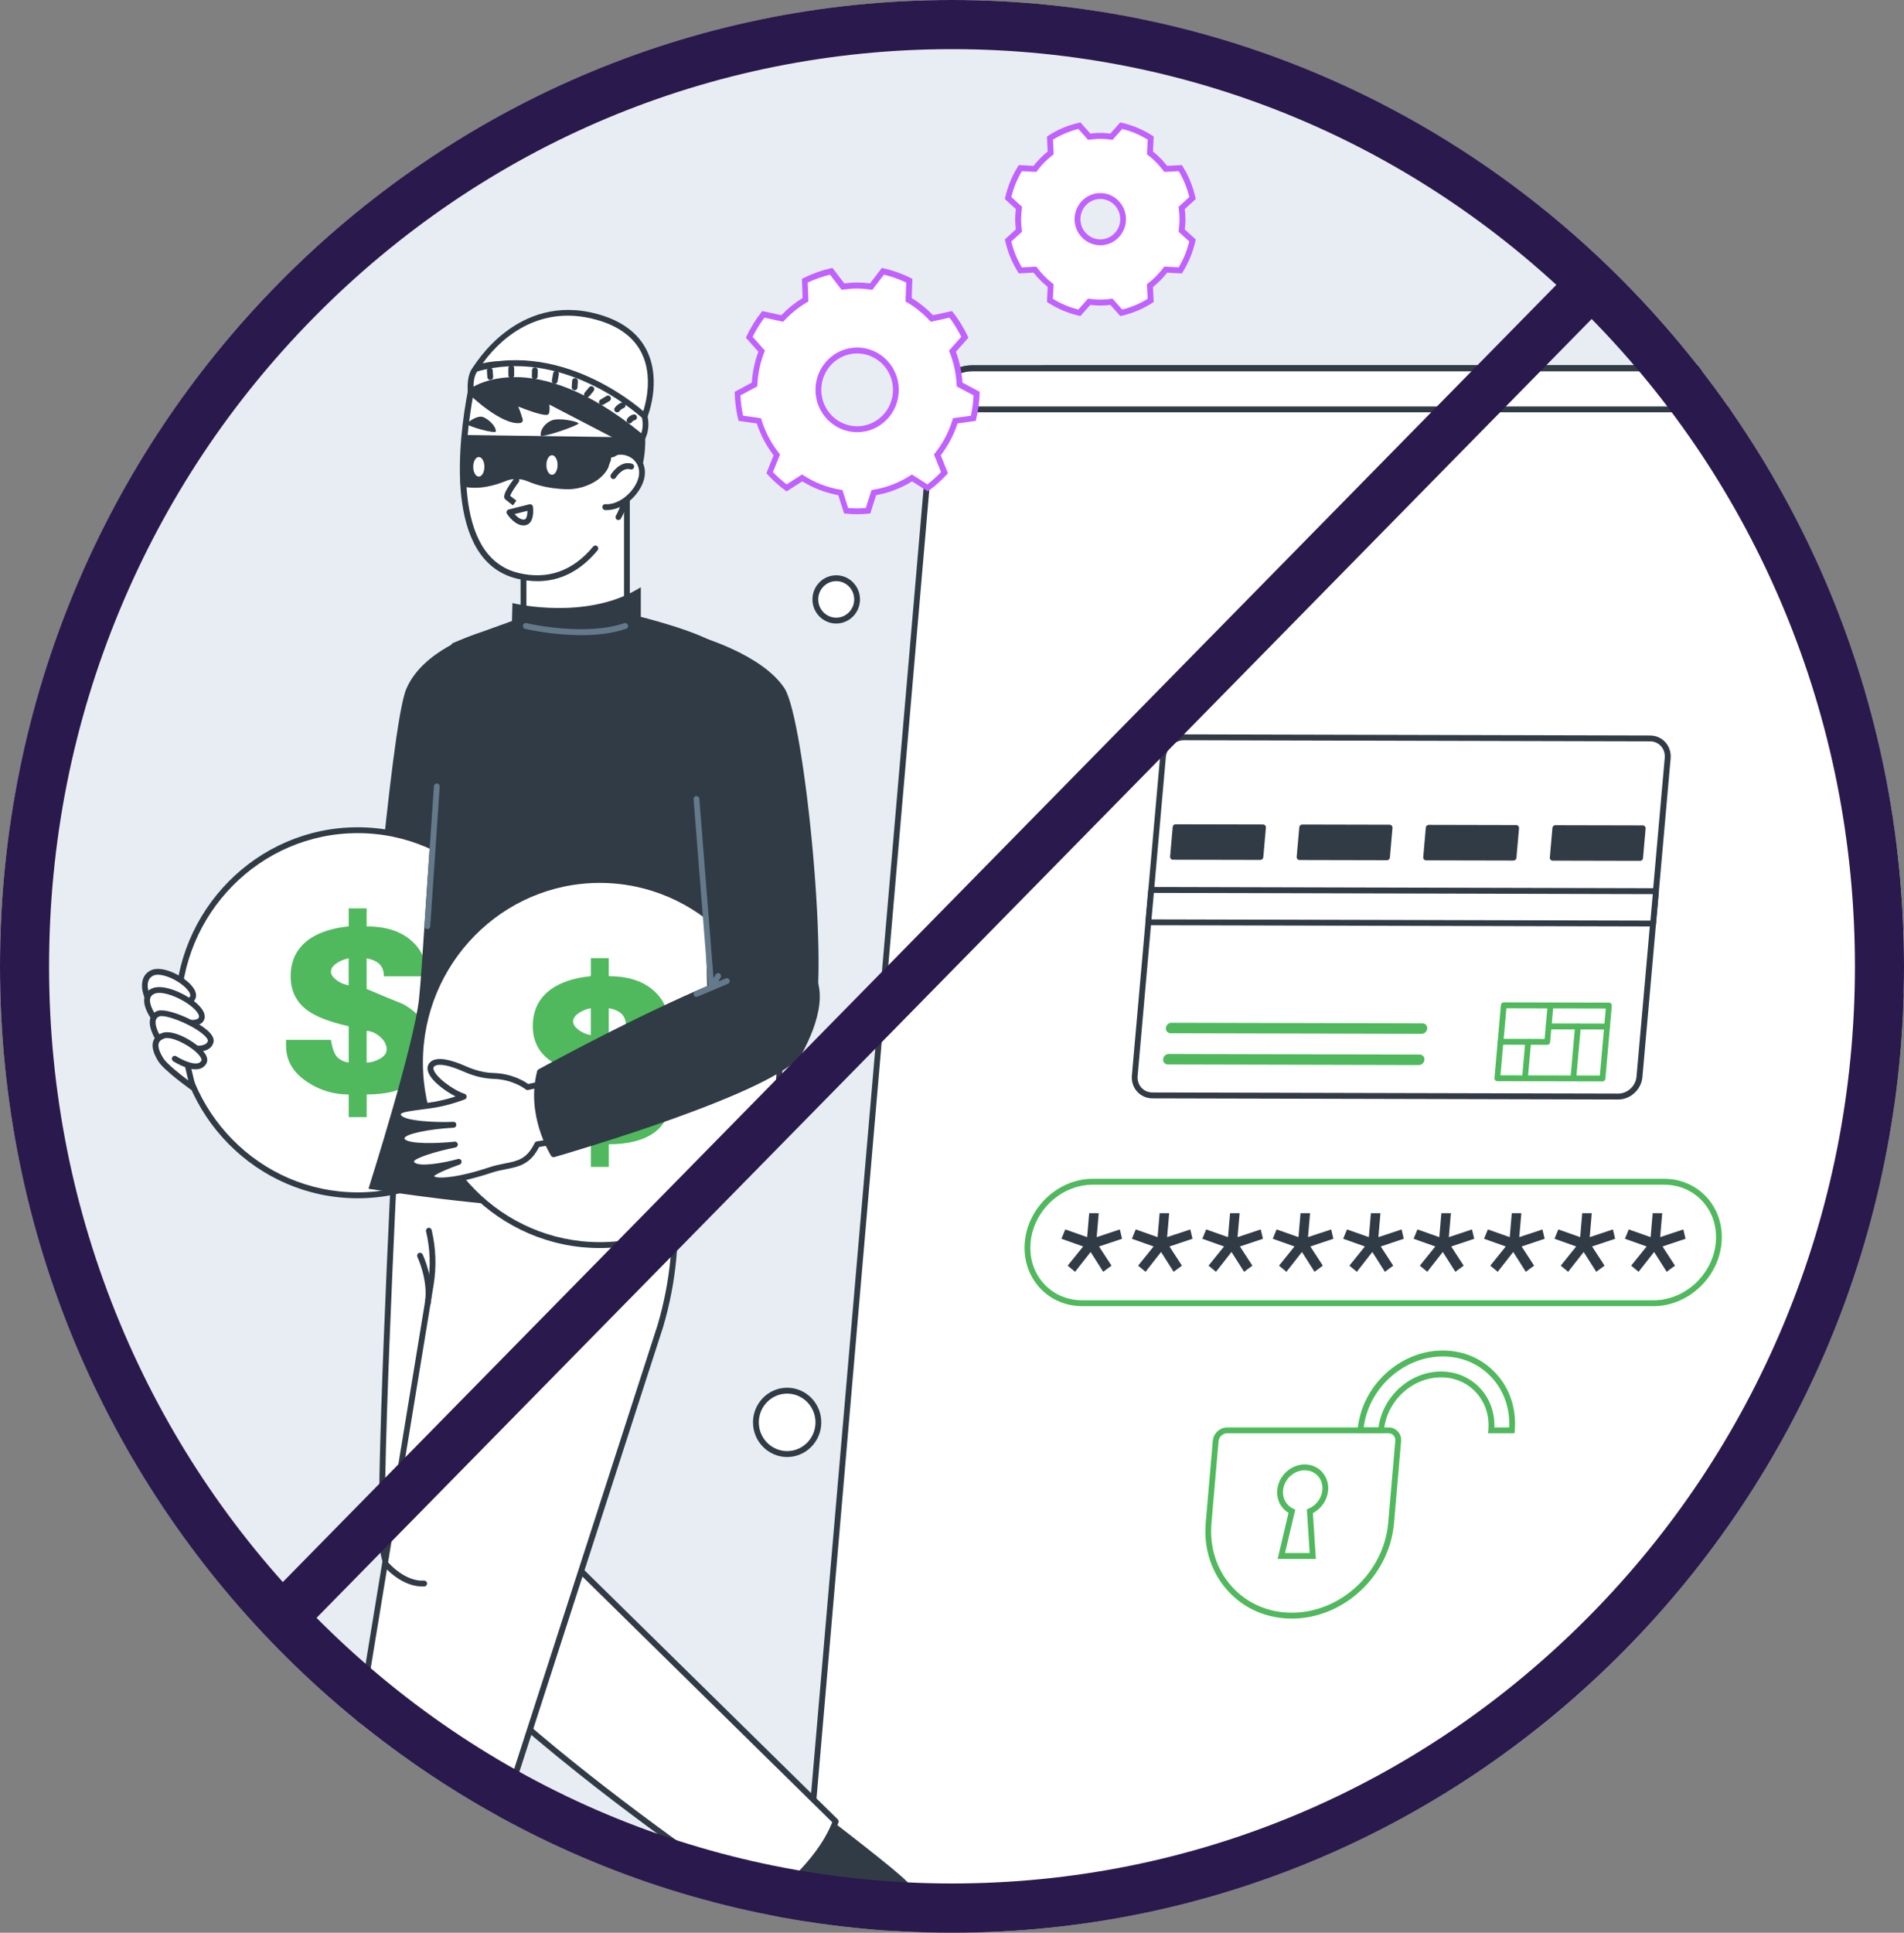 <svg xmlns="http://www.w3.org/2000/svg" xmlns:xlink="http://www.w3.org/1999/xlink" id="Layer_2" viewBox="0 0 387.6 393.28"><rect x="0" y="0" width="387.6" height="393.28" fill="#808080" stroke="none"/><defs><style> .cls-1, .cls-2 { fill: #fff; } .cls-3 { fill: none; } .cls-4 { fill: #50b95d; } .cls-5 { clip-path: url(#clippath-1); } .cls-6 { fill: #c161ff; } .cls-7 { fill: #e7edf3; } .cls-8 { fill: #303b46; } .cls-2 { stroke: #2a194c; stroke-miterlimit: 10; stroke-width: 10px; } .cls-9 { fill: #2a194c; } .cls-10 { fill: #647a8b; } .cls-11 { clip-path: url(#clippath); } </style><clipPath id="clippath"><ellipse class="cls-7" cx="193.8" cy="196.64" rx="193.8" ry="196.64"></ellipse></clipPath><clipPath id="clippath-1"><path class="cls-3" d="M96.83,75.05s-9.78,37.71,8.57,42.12c17.25,4.14,22.38-17.24,22.38-17.24l-1.51-22.17s-16.25-15.13-29.44-2.71Z"></path></clipPath></defs><g id="Type"><g><g><ellipse class="cls-7" cx="193.8" cy="196.64" rx="193.8" ry="196.64"></ellipse><g class="cls-11"><g><g><path class="cls-1" d="M439.08,282.56l-3.86-2.07c-.22-2.5-.76-4.89-1.58-7.16l2.82-3.16c-1.29-3.01-3.04-5.76-5.13-8.2l-4.27.93c-1.45-1.45-3.06-2.72-4.8-3.82l.16-4.34c-2.9-1.58-6.07-2.68-9.42-3.28l-2.64,3.45c-.93-.1-1.88-.15-2.84-.15s-1.91.05-2.84.15l-2.64-3.45c-3.35.6-6.52,1.7-9.42,3.28l.16,4.34c-1.73,1.1-3.35,2.37-4.8,3.82l-4.27-.93c-2.09,2.44-3.84,5.19-5.13,8.2l2.82,3.16c-.81,2.27-1.36,4.66-1.58,7.16l-3.86,2.07c0,.14-.02.28-.02.42,0,2.98.43,5.86,1.18,8.59l4.11.58c.94,2.77,2.29,5.34,3.98,7.64l-1.62,4.06c1.83,2.16,3.92,4.08,6.24,5.68l3.55-2.26c2.67,1.6,5.61,2.78,8.76,3.41l1.29,4.06c1.34.18,2.7.3,4.08.3s2.74-.12,4.08-.3l1.29-4.06c3.15-.63,6.09-1.8,8.76-3.41l3.55,2.26c2.33-1.6,4.42-3.52,6.24-5.68l-1.62-4.06c1.69-2.3,3.04-4.87,3.98-7.64l4.11-.58c.75-2.74,1.18-5.61,1.18-8.59,0-.14-.02-.28-.02-.42ZM407.52,290.58c-4.14,0-7.49-3.4-7.49-7.6s3.35-7.6,7.49-7.6,7.49,3.4,7.49,7.6-3.35,7.6-7.49,7.6Z"></path><path class="cls-6" d="M407.52,315.62c-1.26,0-2.58-.1-4.16-.3l-.37-.05-1.3-4.08c-2.89-.61-5.68-1.7-8.29-3.22l-3.58,2.28-.32-.22c-2.32-1.59-4.46-3.54-6.36-5.78l-.23-.28,1.64-4.08c-1.59-2.21-2.84-4.63-3.75-7.18l-4.14-.58-.1-.38c-.8-2.92-1.21-5.86-1.21-8.76,0-.09,0-.18.01-.26l.02-.51,3.89-2.09c.22-2.23.71-4.47,1.46-6.64l-2.84-3.19.15-.35c1.3-3.01,3.06-5.82,5.23-8.35l.23-.27,4.3.94c1.3-1.27,2.77-2.45,4.38-3.49l-.16-4.37.32-.18c2.96-1.61,6.19-2.73,9.59-3.34l.35-.06,2.66,3.47c1.7-.15,3.45-.15,5.15,0l2.66-3.47.35.06c3.41.61,6.64,1.73,9.59,3.34l.32.18-.16,4.37c1.6,1.05,3.08,2.22,4.38,3.49l4.3-.94.23.27c2.17,2.53,3.93,5.34,5.23,8.35l.15.35-2.84,3.19c.75,2.18,1.24,4.41,1.46,6.64l3.89,2.09v.52c.02.08.02.17.02.26,0,2.9-.4,5.84-1.2,8.76l-.1.38-4.14.58c-.9,2.56-2.16,4.97-3.75,7.18l1.64,4.08-.23.28c-1.9,2.24-4.04,4.19-6.36,5.78l-.32.22-3.58-2.28c-2.62,1.53-5.4,2.61-8.29,3.22l-1.3,4.08-.37.05c-1.58.21-2.9.3-4.16.3ZM403.88,314.18c2.73.34,4.55.34,7.28,0l1.28-4.03.34-.07c2.99-.6,5.88-1.72,8.57-3.34l.31-.19,3.53,2.25c2.02-1.43,3.89-3.13,5.58-5.08l-1.61-4.03.2-.27c1.68-2.29,2.99-4.8,3.89-7.48l.12-.35,4.08-.57c.7-2.69,1.06-5.39,1.06-8.06v-.05s-3.85-2.07-3.85-2.07l-.03-.32c-.2-2.36-.72-4.71-1.54-7l-.12-.34,2.8-3.14c-1.19-2.66-2.75-5.16-4.66-7.43l-4.24.92-.23-.23c-1.37-1.38-2.95-2.64-4.69-3.74l-.29-.18.16-4.31c-2.66-1.4-5.54-2.4-8.57-2.98l-2.62,3.42-.32-.03c-1.84-.19-3.73-.19-5.56,0l-.32.03-2.62-3.42c-3.03.58-5.91,1.58-8.57,2.98l.16,4.31-.29.18c-1.74,1.11-3.32,2.37-4.69,3.74l-.23.23-4.24-.92c-1.9,2.27-3.47,4.76-4.66,7.43l2.8,3.14-.12.34c-.82,2.29-1.34,4.65-1.55,7l-.03.32-3.85,2.11c0,2.66.36,5.37,1.06,8.06l4.08.57.12.35c.91,2.67,2.22,5.19,3.9,7.48l.2.27-1.61,4.03c1.69,1.95,3.56,3.65,5.58,5.08l3.53-2.25.31.19c2.7,1.62,5.58,2.74,8.57,3.34l.34.07,1.28,4.03ZM407.52,291.18c-4.45,0-8.08-3.68-8.08-8.2s3.62-8.2,8.08-8.2,8.08,3.68,8.08,8.2-3.62,8.2-8.08,8.2ZM407.52,275.98c-3.8,0-6.9,3.14-6.9,7s3.1,7,6.9,7,6.9-3.14,6.9-7-3.1-7-6.9-7Z"></path></g><g><path class="cls-1" d="M441.63,197.75c0-1.56-.14-3.09-.34-4.6l4.55-4.17c-.98-4.34-2.67-8.39-4.93-12.05l-6.12.32c-1.84-2.45-3.99-4.63-6.4-6.5l.31-6.21c-3.6-2.3-7.6-4.01-11.87-5l-4.11,4.62c-1.48-.2-2.99-.35-4.53-.35s-3.04.14-4.53.35l-4.11-4.62c-4.27.99-8.27,2.7-11.87,5l.31,6.21c-2.41,1.86-4.57,4.05-6.4,6.5l-6.12-.32c-2.26,3.66-3.95,7.71-4.93,12.05l4.55,4.17c-.2,1.51-.34,3.03-.34,4.6s.14,3.09.34,4.6l-4.55,4.17c.98,4.34,2.67,8.39,4.93,12.05l6.12-.32c1.84,2.45,3.99,4.63,6.4,6.5l-.31,6.21c3.6,2.3,7.6,4.01,11.87,5l4.11-4.62c1.48.2,2.99.35,4.53.35s3.04-.14,4.53-.35l4.11,4.62c4.27-.99,8.27-2.7,11.87-5l-.31-6.21c2.41-1.86,4.57-4.05,6.4-6.5l6.12.32c2.26-3.66,3.95-7.71,4.93-12.05l-4.55-4.17c.2-1.51.34-3.03.34-4.6ZM408.19,216.91c-10.43,0-18.88-8.58-18.88-19.16s8.45-19.16,18.88-19.16,18.88,8.58,18.88,19.16-8.45,19.16-18.88,19.16Z"></path><path class="cls-6" d="M416.63,236.62l-4.13-4.65c-3.22.42-5.39.42-8.6,0l-4.13,4.65-.34-.08c-4.26-.99-8.32-2.7-12.06-5.08l-.29-.19.32-6.24c-2.27-1.78-4.31-3.86-6.08-6.17l-6.15.32-.18-.3c-2.35-3.79-4.03-7.91-5-12.23l-.08-.34,4.58-4.2c-.21-1.64-.31-3.03-.31-4.36s.1-2.73.31-4.36l-4.58-4.2.08-.34c.98-4.33,2.66-8.44,5-12.23l.18-.3,6.15.32c1.76-2.31,3.81-4.38,6.08-6.17l-.32-6.24.29-.19c3.74-2.38,7.79-4.09,12.06-5.08l.34-.08,4.14,4.65c3.23-.42,5.37-.42,8.6,0l4.13-4.65.34.08c4.26.99,8.32,2.7,12.06,5.08l.29.19-.32,6.24c2.27,1.78,4.31,3.86,6.08,6.17l6.15-.32.18.3c2.35,3.79,4.03,7.9,5,12.23l.08.34-4.58,4.2c.21,1.64.31,3.03.31,4.36s-.1,2.73-.31,4.36l4.58,4.2-.08.34c-.98,4.33-2.66,8.44-5,12.23l-.18.3-6.15-.32c-1.76,2.31-3.81,4.38-6.08,6.17l.32,6.24-.29.19c-3.74,2.38-7.79,4.09-12.06,5.08l-.34.08ZM412.95,230.7l4.09,4.59c3.9-.94,7.62-2.51,11.06-4.66l-.31-6.17.25-.19c2.37-1.83,4.48-3.97,6.29-6.38l.19-.25,6.08.31c2.12-3.49,3.66-7.27,4.59-11.22l-4.53-4.15.04-.31c.23-1.72.34-3.15.34-4.51s-.11-2.8-.34-4.52l-.04-.31,4.53-4.15c-.93-3.96-2.48-7.73-4.59-11.22l-6.08.31-.19-.25c-1.81-2.41-3.92-4.56-6.29-6.38l-.25-.19.31-6.17c-3.44-2.15-7.16-3.72-11.06-4.66l-4.09,4.59-.31-.04c-3.4-.47-5.5-.47-8.9,0l-.31.04-4.09-4.59c-3.9.94-7.62,2.51-11.06,4.66l.31,6.17-.25.19c-2.37,1.83-4.48,3.97-6.29,6.38l-.19.25-6.08-.31c-2.12,3.49-3.66,7.27-4.59,11.22l4.53,4.15-.04.31c-.23,1.72-.34,3.15-.34,4.52s.11,2.8.34,4.51l.04.31-4.53,4.15c.93,3.96,2.47,7.73,4.59,11.22l6.08-.31.19.25c1.81,2.41,3.92,4.56,6.29,6.38l.25.19-.31,6.17c3.44,2.15,7.16,3.72,11.06,4.66l4.09-4.59.31.04c3.38.47,5.52.47,8.9,0l.31-.04ZM408.19,217.51c-10.74,0-19.47-8.86-19.47-19.76s8.73-19.76,19.47-19.76,19.47,8.86,19.47,19.76-8.73,19.76-19.47,19.76ZM408.19,179.19c-10.09,0-18.29,8.33-18.29,18.56s8.21,18.56,18.29,18.56,18.29-8.33,18.29-18.56-8.21-18.56-18.29-18.56Z"></path></g><g><path class="cls-8" d="M375.05,443.65h-194c-3.96,0-6.88-3.25-6.54-7.27l30.54-354.18c.35-4.01,3.83-7.27,7.79-7.27h194c3.96,0,6.88,3.25,6.54,7.27l-30.54,354.18c-.35,4.01-3.83,7.27-7.79,7.27Z"></path><path class="cls-8" d="M375.05,444.25h-194c-2.07,0-3.96-.82-5.31-2.31-1.35-1.5-2-3.49-1.82-5.6l30.54-354.18c.37-4.31,4.13-7.81,8.37-7.81h194c2.08,0,3.96.82,5.31,2.31,1.35,1.5,2,3.49,1.82,5.61l-30.54,354.18c-.37,4.31-4.13,7.81-8.38,7.81ZM212.84,75.53c-3.65,0-6.88,3.02-7.2,6.72l-30.54,354.18c-.15,1.78.38,3.44,1.51,4.69,1.12,1.24,2.7,1.92,4.44,1.92h194c3.65,0,6.88-3.02,7.2-6.72l30.54-354.18c.15-1.78-.38-3.44-1.51-4.69-1.12-1.24-2.7-1.92-4.44-1.92h-194Z"></path></g><g><path class="cls-1" d="M360.09,443.65h-194c-3.96,0-6.88-3.25-6.54-7.27l30.54-354.18c.35-4.01,3.83-7.27,7.79-7.27h194c3.96,0,6.88,3.25,6.54,7.27l-30.54,354.18c-.35,4.01-3.83,7.27-7.79,7.27Z"></path><path class="cls-8" d="M360.09,444.25h-194c-2.08,0-3.96-.82-5.31-2.31-1.35-1.5-2-3.49-1.82-5.6l30.54-354.18c.37-4.31,4.13-7.81,8.37-7.81h194c2.07,0,3.96.82,5.31,2.31,1.35,1.5,2,3.49,1.82,5.61l-30.54,354.18c-.37,4.31-4.13,7.81-8.37,7.81ZM197.88,75.53c-3.65,0-6.88,3.02-7.2,6.72l-30.54,354.19c-.15,1.78.38,3.44,1.51,4.69,1.12,1.24,2.7,1.92,4.44,1.92h194c3.65,0,6.88-3.02,7.2-6.72l30.54-354.18c.15-1.78-.38-3.44-1.51-4.69-1.12-1.24-2.7-1.92-4.44-1.92h-194Z"></path></g><path class="cls-8" d="M398.86,83.9h-209.51l.15-1.76c.37-4.31,4.13-7.81,8.37-7.81h194c2.07,0,3.96.82,5.31,2.31,1.35,1.5,2,3.49,1.82,5.61l-.14,1.65ZM190.64,82.71h207.14l.05-.56c.15-1.78-.38-3.44-1.51-4.69-1.12-1.24-2.7-1.92-4.44-1.92h-194c-3.65,0-6.88,3.02-7.2,6.72l-.04.46Z"></path><g><path class="cls-1" d="M195.34,78.24c-.12-2.38-.61-4.66-1.45-6.77l2.52-2.83c-.79-1.66-1.75-3.23-2.87-4.66l-3.84.84c-1.38-1.49-2.98-2.78-4.73-3.82l.14-3.87c-1.69-.84-3.48-1.49-5.37-1.91l-2.39,3.12c-.94-.13-1.89-.22-2.87-.22s-1.93.09-2.87.22l-2.39-3.12c-1.88.42-3.68,1.07-5.37,1.91l.14,3.87c-1.76,1.04-3.35,2.32-4.73,3.82l-3.84-.84c-1.12,1.43-2.08,3-2.87,4.66l2.52,2.83c-.83,2.11-1.33,4.39-1.45,6.77l-3.46,1.86c.05,1.72.28,3.4.66,5.02l3.68.52c.78,2.56,2.04,4.9,3.65,6.94l-1.45,3.62c1.05,1.14,2.2,2.17,3.44,3.09l3.18-2.02c2.32,1.49,4.95,2.52,7.77,2.99l1.17,3.68c.73.07,1.47.11,2.21.11s1.48-.05,2.21-.11l1.17-3.68c2.82-.47,5.45-1.5,7.77-2.99l3.18,2.02c1.24-.92,2.39-1.95,3.44-3.09l-1.45-3.62c1.61-2.04,2.86-4.38,3.65-6.94l3.68-.52c.38-1.62.61-3.29.66-5.02l-3.46-1.86ZM174.49,87.34c-4.36,0-7.89-3.59-7.89-8.01s3.53-8.01,7.89-8.01,7.89,3.59,7.89,8.01-3.53,8.01-7.89,8.01Z"></path><path class="cls-6" d="M174.49,104.64c-.69,0-1.41-.04-2.27-.12l-.39-.04-1.18-3.72c-2.61-.48-5.06-1.42-7.32-2.81l-3.21,2.04-.32-.24c-1.27-.94-2.46-2.01-3.52-3.17l-.26-.28,1.46-3.65c-1.51-1.98-2.66-4.16-3.42-6.49l-3.72-.52-.09-.4c-.4-1.67-.62-3.4-.68-5.14v-.37s3.48-1.88,3.48-1.88c.14-2.18.59-4.28,1.33-6.28l-2.54-2.85.17-.36c.82-1.72,1.81-3.33,2.94-4.77l.23-.29,3.88.84c1.29-1.35,2.75-2.53,4.33-3.5l-.14-3.91.35-.17c1.78-.88,3.63-1.54,5.5-1.96l.36-.08,2.42,3.15c1.94-.25,3.28-.25,5.22,0l2.42-3.15.36.08c1.87.42,3.72,1.08,5.5,1.96l.35.17-.14,3.91c1.58.97,3.04,2.14,4.33,3.5l3.88-.84.23.29c1.13,1.44,2.12,3.05,2.94,4.77l.17.36-2.54,2.85c.74,1.99,1.19,4.1,1.33,6.28l3.49,1.88v.37c-.06,1.73-.29,3.46-.69,5.14l-.09.4-3.71.52c-.76,2.33-1.91,4.51-3.42,6.49l1.46,3.65-.26.28c-1.07,1.16-2.25,2.22-3.52,3.17l-.32.24-3.2-2.04c-2.25,1.39-4.71,2.34-7.32,2.81l-1.18,3.72-.39.04c-.86.08-1.58.12-2.27.12ZM172.71,103.37c1.31.11,2.23.11,3.55,0l1.16-3.65.36-.06c2.71-.45,5.25-1.43,7.55-2.91l.31-.2,3.15,2.01c.99-.76,1.92-1.6,2.78-2.5l-1.44-3.59.22-.27c1.61-2.04,2.8-4.3,3.54-6.74l.11-.36,3.65-.51c.3-1.35.48-2.74.54-4.13l-3.43-1.84-.02-.34c-.11-2.29-.59-4.51-1.41-6.58l-.14-.35,2.5-2.81c-.69-1.39-1.49-2.7-2.4-3.9l-3.81.83-.23-.24c-1.35-1.46-2.9-2.71-4.6-3.71l-.31-.18.14-3.84c-1.47-.7-3-1.24-4.53-1.61l-2.37,3.09-.34-.05c-2.12-.29-3.45-.29-5.57,0l-.34.05-2.37-3.09c-1.53.37-3.05.91-4.53,1.61l.14,3.84-.31.18c-1.7,1-3.25,2.25-4.6,3.71l-.23.24-3.81-.83c-.91,1.2-1.71,2.5-2.4,3.9l2.5,2.81-.14.35c-.82,2.07-1.29,4.29-1.4,6.58l-.02.34-3.43,1.84c.06,1.39.24,2.78.54,4.13l3.65.51.11.36c.75,2.44,1.94,4.7,3.54,6.74l.22.27-1.44,3.59c.86.9,1.79,1.74,2.78,2.5l3.15-2.01.31.2c2.3,1.48,4.85,2.46,7.55,2.91l.36.06,1.16,3.65ZM174.49,87.94c-4.68,0-8.48-3.86-8.48-8.61s3.81-8.61,8.48-8.61,8.48,3.86,8.48,8.61-3.8,8.61-8.48,8.61ZM174.49,71.92c-4.03,0-7.3,3.32-7.3,7.41s3.28,7.41,7.3,7.41,7.3-3.32,7.3-7.41-3.28-7.41-7.3-7.41Z"></path></g><g><path class="cls-8" d="M223.25,251.74l4.72-1.57.45,1.9-4.69,1.57,2.54,3.9-1.69,1.25-2.56-4.03-3.16,4.03-1.51-1.25,3.15-3.9-4.42-1.57.78-1.9,4.45,1.57.42-4.88h1.94l-.42,4.88Z"></path><path class="cls-8" d="M237.59,251.74l4.72-1.57.45,1.9-4.69,1.57,2.54,3.9-1.69,1.25-2.56-4.03-3.16,4.03-1.51-1.25,3.15-3.9-4.42-1.57.78-1.9,4.45,1.57.42-4.88h1.94l-.42,4.88Z"></path><path class="cls-8" d="M251.93,251.74l4.72-1.57.45,1.9-4.69,1.57,2.54,3.9-1.69,1.25-2.56-4.03-3.16,4.03-1.51-1.25,3.15-3.9-4.42-1.57.78-1.9,4.45,1.57.42-4.88h1.94l-.42,4.88Z"></path><path class="cls-8" d="M266.27,251.74l4.72-1.57.45,1.9-4.69,1.57,2.54,3.9-1.69,1.25-2.56-4.03-3.16,4.03-1.51-1.25,3.15-3.9-4.42-1.57.78-1.9,4.45,1.57.42-4.88h1.94l-.42,4.88Z"></path><path class="cls-8" d="M280.6,251.74l4.72-1.57.45,1.9-4.69,1.57,2.54,3.9-1.69,1.25-2.56-4.03-3.16,4.03-1.51-1.25,3.15-3.9-4.42-1.57.78-1.9,4.45,1.57.42-4.88h1.94l-.42,4.88Z"></path><path class="cls-8" d="M294.94,251.74l4.72-1.57.45,1.9-4.69,1.57,2.54,3.9-1.69,1.25-2.56-4.03-3.16,4.03-1.51-1.25,3.15-3.9-4.42-1.57.78-1.9,4.45,1.57.42-4.88h1.94l-.42,4.88Z"></path><path class="cls-8" d="M309.28,251.74l4.72-1.57.45,1.9-4.69,1.57,2.54,3.9-1.69,1.25-2.56-4.03-3.16,4.03-1.51-1.25,3.15-3.9-4.42-1.57.78-1.9,4.45,1.57.42-4.88h1.94l-.42,4.88Z"></path><path class="cls-8" d="M323.62,251.74l4.72-1.57.45,1.9-4.69,1.57,2.54,3.9-1.69,1.25-2.56-4.03-3.16,4.03-1.51-1.25,3.15-3.9-4.42-1.57.78-1.9,4.45,1.57.42-4.88h1.94l-.42,4.88Z"></path><path class="cls-8" d="M337.96,251.74l4.72-1.57.45,1.9-4.69,1.57,2.54,3.9-1.69,1.25-2.56-4.03-3.16,4.03-1.51-1.25,3.15-3.9-4.42-1.57.78-1.9,4.45,1.57.42-4.88h1.94l-.42,4.88Z"></path></g><g><g><path class="cls-1" d="M329.44,223.13l-94.82-.23c-2.19,0-3.81-1.81-3.61-4.03l5.74-64.83c.2-2.22,2.13-4.02,4.32-4.01l94.82.23c2.19,0,3.81,1.81,3.61,4.03l-5.74,64.83c-.2,2.22-2.13,4.02-4.32,4.01Z"></path><path class="cls-8" d="M329.45,223.73h-.01l-94.82-.23c-1.22,0-2.33-.49-3.13-1.37-.8-.89-1.18-2.06-1.07-3.31l5.74-64.83c.22-2.52,2.42-4.56,4.9-4.56h.01l94.82.23c1.22,0,2.33.49,3.13,1.37.8.89,1.18,2.06,1.07,3.31l-5.74,64.83c-.22,2.51-2.42,4.56-4.9,4.56ZM241.06,150.62c-1.89,0-3.56,1.55-3.73,3.47l-5.74,64.83c-.08.91.19,1.76.76,2.4.57.63,1.37.98,2.26.98l94.82.23h0c1.89,0,3.56-1.55,3.72-3.47l5.74-64.83c.08-.91-.19-1.76-.76-2.4-.57-.63-1.37-.98-2.26-.98l-94.82-.23h0Z"></path></g><g><g><polygon class="cls-8" points="257.11 168.36 239.31 168.32 238.77 174.34 256.58 174.38 257.11 168.36"></polygon><path class="cls-8" d="M256.58,174.98h0l-17.8-.04c-.17,0-.32-.07-.43-.19-.11-.12-.17-.29-.15-.46l.53-6.02c.03-.31.28-.54.59-.54h0l17.8.04c.17,0,.32.07.43.19.11.12.17.29.15.46l-.53,6.02c-.03.31-.28.54-.59.54ZM239.42,173.74l16.62.04.43-4.83-16.62-.04-.43,4.83Z"></path></g><g><polygon class="cls-8" points="282.88 168.42 265.08 168.38 264.54 174.4 282.35 174.45 282.88 168.42"></polygon><path class="cls-8" d="M282.35,175.04h0l-17.8-.04c-.17,0-.32-.07-.43-.2-.11-.12-.17-.29-.15-.46l.53-6.02c.03-.31.28-.54.59-.54h0l17.8.04c.17,0,.32.07.43.2.11.12.17.29.15.46l-.53,6.02c-.03.31-.28.54-.59.54ZM265.19,173.81l16.62.04.43-4.83-16.62-.04-.43,4.83Z"></path></g><g><polygon class="cls-8" points="308.65 168.49 290.84 168.44 290.31 174.47 308.11 174.51 308.65 168.49"></polygon><path class="cls-8" d="M308.11,175.11h0l-17.8-.04c-.17,0-.32-.07-.43-.2-.11-.12-.17-.29-.15-.46l.53-6.02c.03-.31.28-.54.59-.54h0l17.8.04c.17,0,.32.07.43.19.11.12.17.29.15.46l-.53,6.02c-.03.31-.28.54-.59.54ZM290.96,173.87l16.62.04.43-4.83-16.62-.04-.43,4.83Z"></path></g><g><polygon class="cls-8" points="334.42 168.55 316.61 168.51 316.08 174.53 333.88 174.57 334.42 168.55"></polygon><path class="cls-8" d="M333.88,175.17h0l-17.8-.04c-.17,0-.32-.07-.43-.19-.11-.12-.17-.29-.15-.46l.53-6.02c.03-.31.28-.54.59-.54h0l17.8.04c.17,0,.32.07.43.19.11.12.17.29.15.46l-.53,6.02c-.03.31-.28.54-.59.54ZM316.72,173.93l16.62.04.43-4.83-16.62-.04-.43,4.83Z"></path></g></g><g><path class="cls-4" d="M326.22,220.05h0l-21.41-.05c-.17,0-.32-.07-.43-.19-.11-.12-.17-.29-.15-.46l1.31-14.84c.03-.31.28-.54.59-.54h0l21.41.05c.17,0,.32.07.43.19.11.12.17.29.15.46l-1.31,14.84c-.03.31-.28.54-.59.54ZM305.45,218.81l20.23.05,1.21-13.64-20.23-.05-1.21,13.64Z"></path><path class="cls-4" d="M314.98,212.61h0l-9.52-.02c-.33,0-.59-.27-.59-.6,0-.33.26-.6.59-.6h0l8.98.02.61-6.87c.03-.33.31-.58.64-.54.32.03.56.32.53.65l-.66,7.42c-.03.31-.28.54-.59.54Z"></path><path class="cls-4" d="M327.16,209.49h0l-11.9-.03c-.33,0-.59-.27-.59-.6,0-.33.26-.6.59-.6h0l11.9.03c.33,0,.59.27.59.6,0,.33-.26.6-.59.6Z"></path><path class="cls-4" d="M320.28,220.04s-.04,0-.05,0c-.32-.03-.56-.32-.53-.65l.94-10.57c.03-.33.32-.56.64-.54.32.03.56.32.53.65l-.94,10.57c-.03.31-.28.54-.59.54Z"></path><path class="cls-4" d="M310.43,220.02s-.04,0-.05,0c-.32-.03-.56-.32-.53-.65l.66-7.42c.03-.33.32-.56.64-.54.32.03.56.32.53.65l-.66,7.42c-.03.31-.28.54-.59.54Z"></path></g><path class="cls-4" d="M289.39,210.37l-51.09-.12c-.58,0-1.01-.48-.96-1.07h0c.05-.59.57-1.07,1.15-1.06l51.09.12c.58,0,1.01.48.96,1.07h0c-.05.59-.57,1.07-1.15,1.06Z"></path><path class="cls-4" d="M288.83,216.72l-51.09-.12c-.58,0-1.01-.48-.96-1.07h0c.05-.59.57-1.07,1.15-1.06l51.09.12c.58,0,1.01.48.96,1.07h0c-.05.59-.57,1.07-1.15,1.06Z"></path><g><polygon class="cls-1" points="336.52 187.93 233.77 187.68 234.35 181.09 337.11 181.34 336.52 187.93"></polygon><path class="cls-8" d="M336.52,188.52h0l-102.75-.25c-.17,0-.32-.07-.43-.19-.11-.12-.17-.29-.15-.46l.58-6.59c.03-.31.28-.54.59-.54h0l102.75.25c.17,0,.32.07.43.2.11.12.17.29.15.46l-.58,6.59c-.03.31-.28.54-.59.54ZM234.41,187.08l101.57.25.48-5.39-101.57-.25-.48,5.39Z"></path></g></g><path class="cls-4" d="M336.63,265.78h-116.31c-3.41,0-6.51-1.35-8.72-3.8-2.22-2.46-3.28-5.73-2.98-9.21.61-7.11,6.82-12.9,13.83-12.9h116.31c3.41,0,6.51,1.35,8.72,3.8,2.22,2.46,3.28,5.73,2.98,9.21-.61,7.11-6.82,12.9-13.83,12.9ZM222.45,241.07c-6.42,0-12.09,5.3-12.66,11.81-.27,3.14.68,6.09,2.68,8.3,1.99,2.2,4.77,3.41,7.85,3.41h116.31c6.42,0,12.09-5.3,12.66-11.81.27-3.14-.68-6.09-2.68-8.3-1.99-2.2-4.77-3.41-7.85-3.41h-116.31Z"></path><g><path class="cls-4" d="M262.99,329.36c-5.12,0-9.76-2.02-13.07-5.69-3.33-3.69-4.92-8.59-4.47-13.81l1.44-16.67c.13-1.5,1.44-2.73,2.92-2.73h32.86c.74,0,1.41.29,1.9.83.49.54.72,1.25.65,2l-1.44,16.67c-.92,10.7-10.25,19.4-20.79,19.4ZM249.81,291.65c-.89,0-1.67.73-1.75,1.64l-1.44,16.67c-.42,4.88,1.06,9.46,4.16,12.9,3.09,3.42,7.42,5.3,12.2,5.3,9.95,0,18.75-8.21,19.62-18.31l1.44-16.67c.04-.42-.09-.8-.35-1.09-.26-.28-.62-.44-1.03-.44h-32.86Z"></path><path class="cls-4" d="M267.86,317.22h-7.77l2.22-9.38c-1.58-.93-2.47-2.7-2.3-4.64.25-2.87,2.75-5.21,5.58-5.21,1.39,0,2.65.55,3.56,1.55.91,1.01,1.34,2.34,1.22,3.76-.17,1.93-1.37,3.69-3.1,4.59l.6,9.33ZM261.59,316.02h5.02l-.57-8.89.39-.16c1.54-.66,2.63-2.14,2.77-3.78h0c.09-1.08-.23-2.09-.91-2.85-.68-.75-1.63-1.16-2.69-1.16-2.24,0-4.21,1.85-4.41,4.12-.14,1.6.67,3.04,2.05,3.68l.44.2-2.09,8.84Z"></path><path class="cls-4" d="M308.31,291.65h-5.38l.06-.65c.25-2.87-.62-5.57-2.46-7.6-1.82-2.02-4.37-3.13-7.19-3.13-5.88,0-11.09,4.86-11.61,10.83l-.05.54h-5.38l.06-.65c.77-8.92,8.55-16.18,17.35-16.18,4.27,0,8.14,1.69,10.91,4.76,2.79,3.08,4.11,7.18,3.74,11.53l-.05.54ZM304.19,290.46h3.03c.19-3.81-1.03-7.37-3.47-10.07-2.55-2.82-6.11-4.37-10.04-4.37-7.99,0-15.08,6.42-16.1,14.44h3.02c.83-6.32,6.42-11.38,12.72-11.38,3.15,0,6.01,1.25,8.06,3.51,1.92,2.12,2.9,4.89,2.8,7.86Z"></path></g><g><path class="cls-1" d="M240.55,46.9c.04-.32.08-.64.1-.97.04-.44.07-.88.07-1.33s-.03-.89-.07-1.33c-.02-.33-.06-.65-.1-.97,0,0,0,0,0,0l2.21-2.03c-.49-2.19-1.34-4.24-2.49-6.08l-2.97.15s0,0,0,0c-.92-1.23-1.99-2.32-3.2-3.25,0,0,0,0,0,0l.15-3.02c-1.82-1.16-3.83-2.03-5.99-2.53l-2,2.25h0c-.32-.04-.63-.08-.95-.11-.43-.04-.87-.07-1.31-.07s-.88.03-1.31.07c-.32.03-.64.06-.95.11h0l-2-2.25c-2.16.5-4.18,1.36-5.99,2.53l.15,3.02h0c-1.21.93-2.28,2.02-3.2,3.25,0,0,0,0,0,0l-2.97-.15c-1.15,1.84-2,3.89-2.49,6.08l2.21,2.03s0,0,0,0c-.04.32-.08.64-.1.97-.04.44-.07.88-.07,1.33s.03.89.07,1.33c.02.33.06.65.1.97,0,0,0,0,0,0l-2.21,2.03c.49,2.19,1.34,4.24,2.49,6.08l2.97-.15s0,0,0,0c.92,1.23,1.99,2.32,3.2,3.25h0s-.15,3.02-.15,3.02c1.82,1.16,3.83,2.03,5.99,2.53l2-2.25h0c.32.04.63.08.95.11.43.04.87.07,1.31.07s.88-.03,1.31-.07c.32-.03.64-.06.95-.11h0l2,2.25c2.16-.5,4.18-1.36,5.99-2.53l-.15-3.02s0,0,0,0c1.21-.93,2.28-2.02,3.2-3.25t0,0l2.97.15c1.15-1.84,2-3.89,2.49-6.08l-2.21-2.03s0,0,0,0ZM223.99,49.32c-2.57,0-4.64-2.11-4.64-4.71s2.08-4.71,4.64-4.71,4.64,2.11,4.64,4.71-2.08,4.71-4.64,4.71Z"></path><path class="cls-6" d="M228.05,64.31l-2.02-2.27c-.23.03-.45.05-.68.07-.88.08-1.82.08-2.72,0-.22-.02-.45-.04-.67-.07l-2.02,2.27-.34-.08c-2.19-.5-4.27-1.38-6.18-2.6l-.29-.19.15-3.05c-1.07-.86-2.03-1.84-2.88-2.92l-3.01.16-.18-.3c-1.21-1.94-2.07-4.05-2.57-6.27l-.08-.34,2.24-2.05c-.03-.23-.05-.46-.07-.69-.04-.45-.07-.91-.07-1.37s.03-.93.07-1.38c.02-.23.04-.45.07-.68l-2.24-2.05.08-.34c.5-2.22,1.36-4.33,2.57-6.27l.18-.3,3.01.16c.84-1.08,1.81-2.06,2.88-2.92l-.15-3.05.29-.19c1.91-1.23,3.99-2.1,6.18-2.6l.34-.08,2.02,2.27c.22-.03.45-.05.68-.07.89-.08,1.82-.08,2.72,0,.22.02.45.04.67.07l2.02-2.27.34.08c2.19.5,4.27,1.38,6.18,2.6l.29.19-.15,3.05c1.07.85,2.03,1.83,2.88,2.92l3.01-.16.18.3c1.21,1.94,2.07,4.05,2.56,6.27l.08.34-2.24,2.05c.03.23.05.46.07.69.04.45.07.91.07,1.38s-.03.93-.07,1.38c-.02.23-.04.45-.07.68l2.24,2.05-.08.34c-.49,2.22-1.36,4.33-2.56,6.27l-.18.3-3.01-.16c-.84,1.09-1.81,2.06-2.88,2.92l.15,3.05-.29.19c-1.91,1.22-3.99,2.1-6.18,2.6l-.34.08ZM226.48,60.77l1.97,2.22c1.83-.46,3.57-1.19,5.18-2.18l-.15-2.98.25-.19c1.16-.9,2.2-1.95,3.09-3.14l.19-.25,2.94.15c.98-1.64,1.7-3.41,2.15-5.26l-2.18-2,.04-.31c.04-.31.08-.62.1-.93.04-.43.06-.85.06-1.28s-.03-.86-.06-1.28c-.03-.32-.06-.63-.1-.94l-.04-.31,2.19-2c-.45-1.85-1.17-3.62-2.15-5.26l-2.94.15-.19-.25c-.89-1.18-1.93-2.24-3.09-3.14l-.25-.19.15-2.98c-1.62-1-3.36-1.73-5.18-2.18l-1.97,2.22-.31-.04c-.31-.04-.61-.08-.92-.1-.84-.08-1.69-.08-2.52,0-.32.03-.62.06-.93.1l-.31.04-1.97-2.22c-1.82.46-3.56,1.19-5.18,2.18l.15,2.98-.25.19c-1.17.9-2.21,1.96-3.09,3.14l-.19.25-2.94-.15c-.98,1.64-1.7,3.41-2.15,5.26l2.19,2-.04.31c-.04.31-.08.62-.1.93-.04.43-.07.86-.07,1.29s.03.86.06,1.28c.02.32.06.63.1.94l.04.31-2.19,2c.45,1.85,1.17,3.62,2.15,5.26l2.94-.15.19.25c.89,1.18,1.93,2.24,3.09,3.13l.25.19-.15,2.98c1.62,1,3.36,1.73,5.18,2.18l1.97-2.22.31.04c.3.04.61.08.92.1.85.08,1.7.08,2.53,0,.32-.02.62-.06.93-.1l.31-.04ZM223.99,49.91c-2.88,0-5.23-2.38-5.23-5.31s2.35-5.31,5.23-5.31,5.23,2.38,5.23,5.31-2.35,5.31-5.23,5.31ZM223.99,40.49c-2.24,0-4.05,1.85-4.05,4.11s1.82,4.11,4.05,4.11,4.06-1.84,4.06-4.11-1.82-4.11-4.06-4.11Z"></path></g><g><g><path class="cls-8" d="M168.53,370.65s15.63,12.02,16.02,13c.39.99-17.81,47.09-20.22,46.03-2.41-1.05-3.21-9.17-2.37-24.12.84-14.95-6.44-18.61-6.44-18.61l13.02-16.31Z"></path><path class="cls-8" d="M164.41,430.3c-.11,0-.22-.02-.32-.07-1.73-.75-3.89-4.13-2.73-24.7.81-14.31-6.05-18.01-6.12-18.04-.16-.08-.27-.23-.31-.41-.04-.18,0-.36.12-.5l13.02-16.31c.2-.25.56-.3.81-.1,5.89,4.52,15.82,12.26,16.21,13.26.45,1.15-8.16,22.04-8.24,22.25-3.32,8.04-9.23,21.88-11.55,24.17-.31.3-.61.46-.89.46ZM156.39,386.81c1.81,1.28,6.87,6.04,6.15,18.79-1.04,18.51.66,22.7,1.88,23.46,2.88-2.12,18.91-41.5,19.53-45.26-.91-1.08-9.62-7.94-15.33-12.33l-12.24,15.33Z"></path></g><g><path class="cls-1" d="M115.88,317.33l9.35-79-41.05-10.3s-.82,2.81-1.18,4.09c-.96-.41-1.8-.25-2.5.59,0,0-3.81,75.46-2.46,83.22,4.1,23.57,77.47,71.67,77.47,71.67,0,0,10.89-7.14,14.61-16.95l-54.24-53.32Z"></path><path class="cls-8" d="M155.51,388.19c-.11,0-.22-.03-.32-.1-.18-.12-18.58-12.21-37.24-27.03-25.14-19.96-38.76-35.12-40.49-45.04-1.35-7.73,2.29-80.27,2.45-83.35,0-.13.06-.26.14-.35.7-.84,1.57-1.16,2.56-.95l1.02-3.51c.09-.31.39-.49.71-.41l41.05,10.3c.29.07.48.35.44.65l-9.32,78.7,54.03,53.11c.17.17.23.42.14.64-3.75,9.88-14.39,16.94-14.84,17.23-.1.06-.21.1-.32.1ZM81.08,232.95c-.22,4.45-3.74,75.47-2.46,82.87,3.87,22.25,71.57,67.54,76.88,71.06,1.77-1.24,10.56-7.67,13.92-16.08l-53.96-53.04c-.13-.13-.2-.32-.17-.5l9.29-78.47-39.99-10.04-1.03,3.54c-.05.16-.16.3-.31.37-.15.07-.32.08-.48.01-.69-.29-1.23-.21-1.7.28Z"></path></g><g><path class="cls-8" d="M97.47,129.44s-11.02,3.33-14.24,11.03c-3.22,7.7-8.59,75.74-8.59,75.74l19.58-6.44,3.24-80.33Z"></path><path class="cls-8" d="M73.99,217.06l.07-.89c.22-2.78,5.41-68.22,8.63-75.93,3.29-7.87,14.16-11.23,14.62-11.37l.79-.24-3.3,81.58-20.81,6.84ZM96.85,130.29c-2.55.93-10.5,4.25-13.08,10.42-2.95,7.05-7.82,66.62-8.47,74.66l18.35-6.04,3.19-79.05Z"></path></g><g><g><ellipse class="cls-1" cx="72.81" cy="206.08" rx="36.61" ry="37.15"></ellipse><path class="cls-8" d="M72.81,243.83c-20.51,0-37.2-16.93-37.2-37.75s16.69-37.74,37.2-37.74,37.2,16.93,37.2,37.74-16.69,37.75-37.2,37.75ZM72.81,169.53c-19.86,0-36.02,16.4-36.02,36.55s16.16,36.55,36.02,36.55,36.02-16.4,36.02-36.55-16.16-36.55-36.02-36.55Z"></path></g><path class="cls-4" d="M70.98,184.84h3.66v3.67c3.72,0,6.66.89,8.83,2.67,2.17,1.78,3.25,4,3.25,6.65v.84h-8.57c0-1.19-.37-2.08-1.1-2.67-.54-.45-1.34-.78-2.41-.99v6.23c2.46,1.05,4.94,2.08,7.45,3.09,3.54,1.99,5.31,4.73,5.31,8.22s-1.21,6.15-3.61,7.86c-2.17,1.53-5.22,2.3-9.14,2.3v4.61h-3.66v-4.61c-3.03,0-5.8-.82-8.31-2.46-2.97-1.92-4.45-4.4-4.45-7.44v-1.21h9.14c.28,1.75.71,2.92,1.29,3.51.59.6,1.36.96,2.33,1.1v-7.38c-3.79-.84-6.58-1.91-8.36-3.2-2.31-1.68-3.46-4-3.46-6.97,0-2.62.82-4.77,2.48-6.44,1.99-2.02,5.11-3.27,9.34-3.72v-3.67ZM70.98,195c-1,.21-1.85.57-2.55,1.07-.71.51-1.06,1.06-1.06,1.65,0,.56.36,1.12,1.08,1.68.72.56,1.56.93,2.53,1.1v-5.5ZM74.64,209.77v6.44c.9,0,1.8-.26,2.71-.78.91-.52,1.36-1.15,1.36-1.88v-.37c-.17-.91-.68-1.71-1.55-2.38-.86-.68-1.71-1.02-2.53-1.02Z"></path></g><g><rect class="cls-1" x="106.57" y="99.69" width="21.05" height="38.4"></rect><path class="cls-8" d="M127.62,138.69h-21.05c-.33,0-.59-.27-.59-.6v-38.4c0-.33.26-.6.59-.6h21.05c.33,0,.59.27.59.6v38.4c0,.33-.26.6-.59.6ZM107.16,137.49h19.87v-37.21h-19.87v37.21Z"></path></g><g class="cls-5"><path class="cls-1" d="M96.83,75.05s-9.78,39.88,8.57,44.29c17.25,4.14,22.38-19.41,22.38-19.41l-1.51-22.17s-16.25-15.13-29.44-2.71Z"></path><path class="cls-8" d="M110.08,88.61c.09.6,7.69-2.04,7.68-2.44-.02-.41-4-1.25-5.49-.61-1.49.64-2.34,2.06-2.18,3.05Z"></path><path class="cls-8" d="M100.94,87.78c-.06.6-5.83-1.08-5.83-1.48,0-.4,2.12-1.89,3.25-1.43,1.13.45,2.67,1.92,2.57,2.91Z"></path><path class="cls-1" d="M90.52,94.54s1.52-1.44,3.56-2.27c-.92,1.62-1.31,3.81-1,5.65-1.63-1.49-2.56-3.38-2.56-3.38Z"></path></g><path class="cls-8" d="M109.38,118.26c-1.33,0-2.7-.17-4.12-.51-3.52-.84-6.29-2.93-8.23-6.21-7.06-11.94-1.03-35.64-.77-36.64.03-.11.09-.21.17-.29,13.43-12.66,30.07,2.55,30.24,2.7.11.1.18.25.19.4l1.51,22.17c0,.06,0,.12-.01.18-.03.15-.85,3.62-1.97,5.48-.17.28-.53.37-.81.2-.28-.17-.36-.54-.19-.82.93-1.54,1.68-4.5,1.81-5.04l-1.48-21.83c-.83-.73-4.54-3.85-9.45-5.75-7.28-2.83-13.64-1.79-18.89,3.08-.53,2.16-5.82,24.55.69,35.55,1.77,2.99,4.29,4.89,7.49,5.66,5.93,1.42,11.05-.38,15.19-5.37.21-.25.59-.28.83-.07.25.21.28.59.07.84-3.47,4.17-7.57,6.27-12.24,6.27Z"></path><g><path class="cls-8" d="M94.99,89.11l32.03.45.25,2.3-3.44.75c0,4.01-4.61,6.46-8.56,6.35-2.37-.07-5.04-.47-7.61-1.55-.73-.31-1.5-.51-2.3-.51h-.51c-.72,0-1.43.14-2.09.42-1.66.68-5.24,1.89-8.46,1.07l.69-9.27Z"></path><path class="cls-8" d="M115.54,99.55c-.09,0-.19,0-.28,0-2.88-.09-5.51-.62-7.82-1.6-.74-.31-1.42-.46-2.07-.46h-.51c-.64,0-1.27.13-1.87.38-1.87.77-5.49,1.94-8.82,1.1-.28-.07-.47-.34-.45-.63l.69-9.27c.02-.31.32-.58.6-.55l32.03.45c.3,0,.54.23.58.53l.25,2.3c.03.31-.17.59-.46.65l-2.99.65c-.12,1.39-.75,2.68-1.84,3.76-1.68,1.66-4.41,2.7-7.02,2.7ZM104.85,96.29h.51c.81,0,1.64.18,2.52.56,2.17.92,4.66,1.42,7.4,1.51,2.36.06,4.92-.86,6.45-2.36.99-.97,1.51-2.15,1.51-3.39,0-.28.19-.53.47-.58l2.92-.63-.14-1.23-30.95-.44-.61,8.19c2.99.56,6.28-.6,7.61-1.15.74-.31,1.52-.47,2.32-.47Z"></path></g><path class="cls-1" d="M98.61,94.99c0,1.1-.51,1.99-1.14,1.99s-1.14-.89-1.14-1.99.51-1.99,1.14-1.99,1.14.89,1.14,1.99Z"></path><path class="cls-1" d="M113.51,94.62c0,1.1-.51,1.99-1.14,1.99s-1.14-.89-1.14-1.99.51-1.99,1.14-1.99,1.14.89,1.14,1.99Z"></path><g><path class="cls-1" d="M87.31,250.43c.85,3.6.98,7.34.39,10.99l-27.79,169.28s9.44,5.3,21.75,2.43l52.78-163.27c2.66-8.98,3.54-18.4,2.6-27.73l-.38-3.8h-45.16l-4.18,12.1Z"></path><path class="cls-8" d="M74.18,434.59c-8.44,0-14.25-3.2-14.56-3.37-.22-.12-.34-.37-.3-.62l27.79-169.28c.59-3.59.46-7.21-.38-10.75-.08-.32.12-.64.43-.72.32-.08.63.12.71.44.88,3.7,1.01,7.47.39,11.23l-27.72,168.84c1.82.9,10.2,4.58,20.64,2.26l52.67-162.95c2.65-8.93,3.52-18.18,2.58-27.48l-.33-3.27h-44.63c-.33,0-.59-.27-.59-.6s.26-.6.59-.6h45.16c.3,0,.55.23.59.54l.39,3.8c.96,9.45.07,18.86-2.62,27.96l-52.78,163.28c-.06.2-.23.35-.43.4-2.7.63-5.25.88-7.6.88Z"></path></g><g><path class="cls-8" d="M104.88,123.45s14.22,3.31,24.98-2.92v5.46s15.45,3.84,16.85,6.68c1.4,2.84-3.74,58.77-4.46,80.35-.72,21.58.83,31.8.83,31.8,0,0-11.63-1.7-23.38,0-11.75,1.7-43.93-3.41-43.93-3.41,0,0,9.02-28.39,10.11-38.04,1.08-9.65,4.01-70.86,6.58-71.98,2.57-1.12,12.32-4.58,12.32-4.58l.1-3.35Z"></path><path class="cls-8" d="M113.52,245.76c-13.94,0-36.71-3.59-37.83-3.76l-.68-.11.21-.67c.09-.28,9.02-28.45,10.08-37.93.32-2.87.8-10.21,1.41-19.49,2.63-40.37,3.87-52.25,5.53-52.97,2.3-1,10.12-3.8,11.98-4.46l.1-3.66.7.16c.14.03,14.12,3.19,24.55-2.86l.88-.51v6.02c2.9.74,15.41,4.07,16.79,6.88.84,1.71-.2,17.11-1.99,42.08-1.04,14.54-2.11,29.57-2.41,38.56-.71,21.26.81,31.59.83,31.69l.12.8-.79-.11c-.12-.02-11.68-1.67-23.21,0-1.72.25-3.87.36-6.27.36ZM76.55,240.92c4.71.72,32.49,4.83,43.08,3.3,9.98-1.45,19.98-.44,22.78-.1-.33-2.79-1.34-13.03-.74-31.13.3-9.01,1.37-24.06,2.41-38.6,1.33-18.67,2.84-39.83,2.11-41.46-.93-1.89-10.59-4.9-16.47-6.36l-.45-.11v-4.92c-9.44,4.96-20.87,3.22-23.82,2.65l-.09,3.05-.38.14c-.1.04-9.76,3.46-12.28,4.56-1.55,1.79-3.59,33.19-4.82,51.95-.61,9.3-1.08,16.64-1.41,19.55-1,8.89-8.52,33.05-9.92,37.49Z"></path></g><g><g><ellipse class="cls-1" cx="122.11" cy="216.22" rx="36.61" ry="37.15"></ellipse><path class="cls-8" d="M122.11,253.96c-20.51,0-37.2-16.93-37.2-37.75s16.69-37.75,37.2-37.75,37.2,16.93,37.2,37.75-16.69,37.75-37.2,37.75ZM122.11,179.66c-19.86,0-36.02,16.4-36.02,36.55s16.16,36.55,36.02,36.55,36.02-16.4,36.02-36.55-16.16-36.55-36.02-36.55Z"></path></g><path class="cls-4" d="M120.27,194.97h3.66v3.67c3.72,0,6.66.89,8.83,2.67,2.17,1.78,3.25,4,3.25,6.65v.84h-8.57c0-1.19-.37-2.08-1.1-2.67-.54-.45-1.34-.78-2.41-.99v6.23c2.46,1.05,4.94,2.08,7.45,3.09,3.54,1.99,5.31,4.73,5.31,8.22s-1.21,6.15-3.61,7.86c-2.17,1.53-5.22,2.3-9.14,2.3v4.61h-3.66v-4.61c-3.03,0-5.8-.82-8.31-2.46-2.97-1.92-4.45-4.4-4.45-7.44v-1.21h9.14c.28,1.75.71,2.92,1.29,3.51.59.6,1.36.96,2.33,1.1v-7.38c-3.79-.84-6.58-1.91-8.36-3.2-2.31-1.68-3.46-4-3.46-6.97,0-2.62.82-4.77,2.48-6.44,1.99-2.02,5.11-3.27,9.34-3.72v-3.67ZM120.27,205.14c-1,.21-1.85.57-2.55,1.07-.71.51-1.06,1.06-1.06,1.65,0,.56.36,1.12,1.08,1.68.72.56,1.56.92,2.53,1.1v-5.5ZM123.94,219.91v6.44c.9,0,1.8-.26,2.71-.78.91-.52,1.36-1.15,1.36-1.88v-.37c-.17-.91-.68-1.71-1.55-2.38-.86-.68-1.71-1.02-2.53-1.02Z"></path></g><g><path class="cls-8" d="M141.78,129.95s12.95,3.63,17.42,10.44c4.47,6.8,9.88,68.77,4.6,69.38-5.28.62-11.48,11.37-16.22,10.13-4.74-1.23-2.87-57.05-2.87-57.05l-2.94-32.9Z"></path><path class="cls-8" d="M148.38,220.61c-.32,0-.63-.04-.94-.12-4.95-1.29-3.63-48.25-3.31-57.65l-3.01-33.69.82.23c.54.15,13.22,3.77,17.76,10.68,4.14,6.3,9.48,60.47,5.58,69.01-.36.79-.84,1.23-1.41,1.3-2.27.27-4.89,2.71-7.41,5.08-2.83,2.65-5.52,5.16-8.08,5.16ZM142.44,130.78l2.86,32.02c-.91,27.28-.25,55.83,2.43,56.53,2.22.58,5.12-2.14,7.93-4.76,2.67-2.49,5.42-5.07,8.08-5.38.08,0,.26-.15.47-.61,3.74-8.18-1.7-62.08-5.49-67.85-3.66-5.57-13.38-9.01-16.27-9.94Z"></path></g><g><path class="cls-1" d="M115.51,219.46l-8.12,1.76s-2.58-2.16-6.95-2.29c-1.99-.06-3.94-.59-5.77-1.4-2.28-1.02-5.21-2-6.51-1.11-2.29,1.56,3.23,5.77,6.23,6.73,0,0-2.72,1.07-5.82,1.61-3.38.59-7.17.68-7.53,1.68-1.04,2.89,11.24,2.43,11.24,2.43,0,0-10.36.56-10.56,2.69-.25,2.56,10.87,1.33,10.87,1.33,0,0-9.04,1.81-8.93,3.41.19,2.75,9.71.11,9.71.11,0,0-5.5,1.92-5.58,2.75-.18,1.89,5.92,1,11.97-1.05,4.22-1.42,7.25-.4,9.61-5.26l9.75-1.54s4.66-9.28-3.61-11.84Z"></path><path class="cls-8" d="M90.02,240.78c-1.02,0-1.85-.16-2.32-.53-.36-.29-.53-.7-.49-1.15.02-.17.05-.49.9-1.05-1.76.18-3.48.15-4.35-.48-.42-.3-.66-.72-.69-1.22-.06-.97,1.46-1.82,3.57-2.55-2.17-.04-4.27-.32-5.08-1.13-.32-.32-.47-.72-.43-1.15.1-1.08,1.73-1.81,3.79-2.3-1.94-.26-3.65-.73-4.25-1.57-.3-.41-.36-.9-.18-1.39.36-1,1.98-1.25,5.06-1.65.95-.12,1.95-.25,2.92-.42,1.65-.29,3.2-.73,4.27-1.08-2.38-1.2-5.43-3.55-5.69-5.44-.1-.71.18-1.32.78-1.74,1.23-.84,3.61-.48,7.07,1.06,1.9.84,3.77,1.3,5.55,1.35,3.81.11,6.32,1.7,7.07,2.24l7.85-1.7c.1-.02.2-.02.3.01,2.37.74,3.98,2.07,4.77,3.97,1.6,3.83-.71,8.52-.81,8.72-.09.17-.25.29-.43.32l-9.45,1.49c-1.83,3.56-4.1,4-6.72,4.52-.98.19-1.99.39-3.08.76-2.73.92-7.1,2.11-9.94,2.11ZM93.38,235.81c.25,0,.49.17.56.42.09.31-.07.64-.37.74-2.27.79-4.92,1.94-5.23,2.38.92.64,5.42.15,11.24-1.81,1.17-.4,2.27-.61,3.23-.8,2.58-.51,4.44-.87,6.03-4.15.08-.18.25-.3.44-.33l9.44-1.49c.44-1,1.84-4.61.65-7.44-.64-1.52-1.94-2.61-3.89-3.25l-7.96,1.72c-.18.03-.36,0-.5-.12-.02-.02-2.5-2.03-6.59-2.15-1.93-.06-3.94-.55-5.98-1.45-2.94-1.31-5.11-1.73-5.94-1.16-.27.18-.3.36-.27.57.22,1.52,3.97,4.33,6.35,5.09.24.08.4.3.41.55,0,.25-.14.48-.38.58-.11.05-2.82,1.1-5.93,1.65-.99.17-2.01.3-2.97.42-1.62.21-3.83.49-4.11.89-.04.12-.02.18.04.26.84,1.17,6.73,1.51,10.64,1.35.34-.02.59.24.61.57.01.33-.23.61-.56.62-5.16.28-9.92,1.31-10,2.16,0,.05,0,.1.08.19,1,1,6.53.89,10.13.49.31-.02.6.19.65.5.05.32-.16.61-.47.68-4.31.86-8.18,2.16-8.47,2.84.01.05.04.16.2.27,1.22.88,6.03,0,8.77-.76.05-.01.1-.02.16-.02Z"></path></g><g><path class="cls-8" d="M112.68,234.86s-5.06-7.97-2.76-16.76c0,0,48.19-26.35,53.59-21.78,5.4,4.56,1.61,13.32-.7,17.63-4.09,7.66-50.13,20.91-50.13,20.91Z"></path><path class="cls-8" d="M112.68,235.46c-.2,0-.38-.1-.49-.27-.21-.33-5.18-8.3-2.84-17.23.04-.16.15-.3.29-.37,4.97-2.72,48.7-26.4,54.25-21.72,5.27,4.46,2.61,12.45-.56,18.38-4.16,7.79-48.59,20.66-50.48,21.2-.05.02-.11.02-.16.02ZM110.43,218.51c-1.79,7.27,1.61,14.02,2.53,15.66,15.96-4.62,46.22-14.67,49.33-20.49,2.42-4.53,5.75-12.74.84-16.89-3.72-3.15-33.47,11.22-52.71,21.73Z"></path></g><g><g><path class="cls-1" d="M30.04,202.95s-1.69-3.59.82-4.92c2.63-1.4,9.55,2.95,8.31,5.07-1.53,2.61-7.3-.59-7.3-.59l-1.83.44Z"></path><path class="cls-8" d="M37.01,204.73c-2.27,0-4.99-1.46-5.42-1.7-.29-.16-.39-.52-.23-.81.16-.29.51-.4.8-.24,1.37.76,5.5,2.53,6.51.81.2-.33-.06-.93-.69-1.6-1.71-1.83-5.33-3.43-6.84-2.64-1.98,1.05-.62,4.01-.56,4.14.14.3.02.65-.28.8-.29.14-.65.02-.78-.28-.67-1.42-1.31-4.44,1.08-5.71,2.23-1.19,6.44.94,8.24,2.87,1.41,1.51,1.13,2.55.85,3.04-.58.98-1.57,1.32-2.67,1.32Z"></path></g><g><path class="cls-1" d="M31.51,207.27s-3.2-4.14-.41-5.55c2.79-1.41,10.81,3.14,9.95,5.52-.78,2.16-7.47-.24-7.47-.24l-2.07.27Z"></path><path class="cls-8" d="M38.92,208.73c-2.12,0-4.78-.9-5.54-1.17-.31-.11-.47-.45-.36-.76.11-.31.45-.47.75-.37,2.58.92,6.35,1.64,6.72.6.15-.41-.29-1.14-1.14-1.91-2.16-1.96-6.36-3.7-8-2.87-.44.22-.68.52-.78.93-.27,1.22.91,3.1,1.38,3.73.2.26.16.64-.1.84-.26.2-.63.16-.83-.1-.21-.27-2.05-2.73-1.61-4.72.17-.76.65-1.36,1.4-1.74,2.32-1.18,7.07,1.02,9.31,3.05,1.63,1.48,1.69,2.56,1.46,3.21-.35.97-1.42,1.28-2.68,1.28Z"></path></g><g><path class="cls-1" d="M32.2,211.27s-2.52-3.96,0-4.99c2.02-.83,11.29,3.5,10.69,5.69-.7,2.54-5.9.9-5.9.9l-4.77-1.59Z"></path><path class="cls-8" d="M40.18,213.98c-1.56,0-3.12-.47-3.37-.55-.31-.1-.48-.43-.39-.75.1-.32.42-.49.74-.39.88.28,3.42.85,4.61.19.29-.16.47-.38.55-.68.04-.14-.09-.54-.8-1.18-2.35-2.13-7.89-4.29-9.1-3.79-.36.15-.58.37-.68.69-.33,1.05.58,2.83.96,3.43.18.28.1.65-.18.83-.28.18-.64.1-.81-.18-.17-.27-1.65-2.67-1.1-4.43.21-.66.68-1.16,1.36-1.44,1.86-.76,7.92,1.82,10.33,4.01.96.87,1.34,1.68,1.15,2.39-.17.62-.55,1.09-1.13,1.41-.61.33-1.38.45-2.15.45Z"></path></g><g><path class="cls-1" d="M38.17,216.68l1.09,4.6s-5.36-3.79-6.52-5.63c-1.16-1.83-1.93-4.1.56-4.92,2.49-.83,9.23,3.52,8.22,5.36-1.29,2.35-5.96-.66-5.96-.66l2.62,1.25Z"></path><path class="cls-8" d="M39.26,221.88c-.12,0-.24-.04-.34-.11-.22-.16-5.47-3.88-6.68-5.79-1.06-1.69-1.41-3.08-1.04-4.14.28-.78.92-1.35,1.9-1.67,2.24-.74,6.72,1.81,8.34,3.81.94,1.15.83,1.95.58,2.41-.31.56-.8.95-1.43,1.11-.51.13-1.07.11-1.63.01l.86,3.63c.06.24-.04.49-.24.63-.1.07-.22.1-.33.1ZM34.04,211.22c-.21,0-.39.02-.55.08-.63.21-1.01.52-1.16.94-.24.69.08,1.76.92,3.1.7,1.11,3.28,3.17,5.08,4.52l-.64-2.71c-1.23-.45-2.25-1.09-2.44-1.21-.27-.18-.36-.54-.18-.82.17-.28.54-.36.81-.19.46.3,1.45.84,2.45,1.18.02,0,.05.01.07.02.7.23,1.39.35,1.92.21.32-.08.54-.25.69-.53.08-.14,0-.5-.46-1.07-1.31-1.61-4.7-3.51-6.51-3.51Z"></path></g></g><path class="cls-8" d="M104.43,102.84s-.96-.71-1.49-1.16c-.31-.26-.95-.8,1.71-4.29.2-.26.57-.31.83-.11.26.2.3.58.1.84-.83,1.09-1.58,2.3-1.73,2.77.52.42,1.27.97,1.27.97l-.69.97Z"></path><path class="cls-8" d="M106.59,106.92c-1.78,0-3.21-2.09-3.37-2.34-.11-.16-.13-.37-.06-.55.07-.18.22-.32.41-.36l4.2-1.05c.16-.04.33,0,.47.09.14.1.23.25.25.41.03.22.26,2.14-.55,3.16-.29.37-.7.59-1.17.63-.06,0-.13,0-.19,0ZM104.75,104.61c.51.56,1.21,1.16,1.94,1.11.15-.01.25-.07.34-.19.26-.33.35-1,.34-1.58l-2.62.66Z"></path><g><path class="cls-8" d="M95.83,79.72s6.48,6.24,10.01,5.76c0,0-.97-3.27-1.65-3.94,0,0,5.32,2.31,7.05,2.31,0,0,.4-2.4-.92-2.98l16.71,8.69-.75-11.8-12.76-8.04s-13.49-.58-16.68,5.33l-.5,3.89-.51.77Z"></path><path class="cls-8" d="M127.02,90.15c-.09,0-.18-.02-.27-.07l-14.92-7.76c.11.81,0,1.56-.02,1.62-.05.29-.29.5-.58.5-1.24,0-3.97-1.01-5.73-1.71.44,1.05.79,2.23.9,2.57.05.17.02.35-.07.5-.09.15-.24.25-.42.27-3.76.54-10.22-5.66-10.49-5.92-.21-.2-.24-.52-.08-.76l.43-.65.48-3.76c0-.07.03-.14.07-.21,3.33-6.16,16.65-5.66,17.22-5.64.1,0,.2.04.29.09l12.76,8.04c.16.1.26.28.28.47l.75,11.8c.01.21-.09.42-.26.54-.1.07-.21.1-.32.1ZM110.76,80.43l15.61,8.11-.67-10.44-12.37-7.79c-1.47-.05-13.04-.17-15.93,4.93l-.48,3.78c-.01.09-.04.18-.09.25l-.23.35c1.83,1.69,5.85,4.94,8.44,5.26-.43-1.3-.96-2.62-1.26-2.91-.2-.2-.24-.52-.08-.76.16-.24.47-.33.72-.22,1.29.56,4.64,1.91,6.29,2.2.02-.61-.07-1.43-.52-1.72l-.13-.07c-.28-.15-.4-.5-.26-.79.13-.29.47-.42.76-.3.08.03.15.07.22.11Z"></path></g><g><path class="cls-8" d="M130.77,89.11s.3,6.59-2.61,9.84c-2.91,3.26-1.47-13.02-1.47-13.02,0,0,3.33.65,4.09,3.17Z"></path><path class="cls-8" d="M127.46,99.98c-.16,0-.29-.04-.41-.09-1.84-.82-1.39-9.13-.96-14.01.01-.17.1-.32.23-.42.13-.1.3-.14.47-.11.15.03,3.68.75,4.54,3.58.01.05.02.1.02.15.01.28.28,6.88-2.77,10.27-.43.48-.82.63-1.13.63ZM127.21,86.7c-.44,5.41-.42,11.3.3,12.07.02-.03.1-.09.21-.22,2.55-2.85,2.48-8.61,2.46-9.34-.49-1.48-2.07-2.2-2.97-2.51Z"></path></g><g><path class="cls-1" d="M129.62,93.23s-.04-.04-.06-.06c-2.82-1.76-5.42-.65-5.74,2.33l-1.12,7.6c4.67,1.01,10.59-6.51,6.91-9.88Z"></path><path class="cls-8" d="M123.52,103.8c-.11,0-.22,0-.34-.01-.32-.02-.57-.3-.55-.63.02-.33.26-.59.62-.56,2.97.17,6.12-2.81,6.75-5.5.34-1.47-.1-2.83-1.22-3.73-1.21-.97-2.93-1.13-4.38-.39-.29.15-.65.03-.79-.27-.15-.3-.03-.65.26-.8,1.86-.94,4.07-.74,5.64.52,1.47,1.18,2.08,3.03,1.63,4.94-.73,3.11-4.1,6.43-7.63,6.43Z"></path><path class="cls-8" d="M124.86,97.48c-.11,0-.21-.03-.31-.09-.27-.17-.36-.54-.19-.82.07-.12,1.86-2.97,4.31-2.2.31.1.49.43.39.75-.1.32-.43.49-.74.39-1.6-.5-2.95,1.66-2.96,1.69-.11.18-.3.28-.5.28Z"></path></g><g><path class="cls-1" d="M96.83,75.05s8.47-15.02,24.65-10.58c16.18,4.43,9.74,20.23,9.74,20.23,0,0-23.3-14.39-34.39-9.65Z"></path><path class="cls-8" d="M131.22,85.3c-.11,0-.21-.03-.31-.09-.23-.14-23.18-14.18-33.85-9.61-.23.1-.5.04-.67-.15-.17-.19-.2-.47-.07-.69.09-.15,8.88-15.36,25.31-10.86,4.93,1.35,8.32,3.87,10.08,7.5,2.99,6.17.18,13.24.05,13.54-.07.16-.2.28-.36.34-.06.02-.12.03-.18.03ZM102.2,73.49c10.75,0,25.46,8.39,28.71,10.32.6-1.85,2-7.25-.26-11.9-1.6-3.3-4.74-5.61-9.32-6.87-12.77-3.5-20.54,5.33-23.07,8.9,1.23-.31,2.55-.45,3.94-.45Z"></path></g><g><path class="cls-1" d="M95.83,79.72s12.31-9.37,34.94,9.39c0,0,1.07-1.68.45-4.41,0,0-15.79-15.01-34.39-9.65,0,0-1.28,1.08-1.01,4.66Z"></path><path class="cls-8" d="M130.77,89.7c-.13,0-.27-.05-.37-.14-11.5-9.53-20.2-11.57-25.48-11.59-.04,0-.07,0-.11,0-5.61,0-8.6,2.2-8.63,2.22-.17.13-.4.15-.6.06-.19-.09-.33-.28-.34-.5-.29-3.78,1.06-5.04,1.21-5.17.06-.05.14-.09.22-.12,18.71-5.4,34.79,9.63,34.95,9.79.09.08.14.19.17.3.66,2.93-.48,4.78-.53,4.86-.09.14-.24.24-.4.27-.03,0-.06,0-.09,0ZM104.81,76.73c5.91,0,14.55,2.32,25.74,11.43.21-.63.43-1.71.14-3.14-1.56-1.4-16.42-14.27-33.54-9.43-.19.24-.75,1.12-.77,3.09,1.35-.75,4.19-1.94,8.43-1.94Z"></path></g><path class="cls-8" d="M99.8,77.31c-.31,0-.57-.24-.59-.56l-.09-1.32c-.02-.33.22-.61.55-.64.32-.03.6.23.63.56l.09,1.32c.02.33-.22.61-.55.64-.01,0-.03,0-.04,0Z"></path><path class="cls-8" d="M104.08,76.95c-.33,0-.59-.27-.59-.6v-1.42c0-.33.26-.6.59-.6s.59.27.59.6v1.42c0,.33-.26.6-.59.6Z"></path><path class="cls-8" d="M108.86,77.2h-.01c-.32,0-.58-.28-.58-.61l.03-1.25c0-.33.26-.56.6-.58.33,0,.58.28.57.61l-.03,1.24c0,.32-.27.58-.59.58Z"></path><path class="cls-8" d="M112.94,78.09s-.07,0-.11,0c-.32-.06-.53-.37-.48-.69l.26-1.45c.06-.33.36-.54.68-.48.32.06.53.37.48.69l-.26,1.46c-.05.29-.3.49-.58.49Z"></path><path class="cls-8" d="M116.97,79.41s-.03,0-.04,0c-.32-.02-.57-.31-.55-.64l.09-1.28c.02-.33.33-.58.63-.55.32.02.57.31.55.64l-.09,1.28c-.02.32-.28.56-.59.56Z"></path><path class="cls-8" d="M119.49,80.86c-.13,0-.27-.05-.38-.14-.25-.21-.28-.59-.07-.84l.9-1.08c.21-.25.58-.28.83-.07.25.21.28.59.07.84l-.9,1.08c-.12.14-.28.21-.45.21Z"></path><path class="cls-8" d="M122.53,82.43c-.2,0-.4-.1-.51-.29-.17-.28-.07-.65.21-.82l1.25-.75c.28-.17.64-.07.81.21.17.28.07.65-.21.82l-1.25.75c-.09.06-.2.08-.3.08Z"></path><path class="cls-8" d="M125.63,83.92c-.13,0-.25-.04-.36-.13-.26-.2-.3-.58-.1-.84.36-.46.83-.82,1.37-1.02.3-.12.64.04.76.34.12.31-.04.65-.34.77-.33.13-.64.36-.86.64-.12.15-.29.23-.46.23Z"></path><path class="cls-8" d="M128.16,86.16c-.11,0-.22-.03-.32-.1-.27-.18-.35-.55-.17-.83.29-.46.76-.79,1.3-.89.33-.07.63.15.69.47.06.32-.14.64-.46.7-.22.04-.42.18-.54.37-.11.18-.3.27-.49.27Z"></path><path class="cls-8" d="M87.08,265.78s-.07,0-.1,0c-.32-.05-.54-.36-.48-.69.74-4.51-1.51-9.28-1.53-9.32-.14-.3-.02-.65.27-.8.29-.14.65-.02.79.28.1.21,2.44,5.15,1.63,10.04-.05.29-.3.5-.58.5Z"></path><path class="cls-8" d="M85.97,322.83c-4.21,0-7.55-3.82-7.7-3.98-.21-.25-.19-.63.05-.84.24-.22.62-.19.83.05.03.04,3.32,3.81,7.17,3.57.31-.02.6.23.62.56.02.33-.23.61-.55.63-.14,0-.29.01-.43.01Z"></path><path class="cls-10" d="M144.82,201.53c-.3,0-.56-.24-.59-.55l-3.04-38.36c-.03-.33.22-.62.54-.64.32,0,.61.22.63.55l3.04,38.36c.03.33-.22.62-.54.64-.02,0-.03,0-.05,0Z"></path><path class="cls-10" d="M141.78,202.85c-.23,0-.45-.14-.54-.37-.12-.3.02-.65.32-.78l6.17-2.61c.3-.12.65.02.77.32.12.3-.02.65-.32.78l-6.17,2.61c-.07.03-.15.05-.23.05Z"></path><path class="cls-10" d="M144.82,201.53c-.1,0-.21-.03-.3-.08-.28-.17-.37-.54-.2-.82l1.37-2.33c.17-.29.53-.38.81-.21.28.17.37.54.2.82l-1.37,2.33c-.11.19-.31.29-.51.29Z"></path><path class="cls-10" d="M86.99,189.06s-.03,0-.04,0c-.32-.02-.57-.31-.55-.64l1.93-28.44c.02-.33.32-.58.63-.56.32.02.57.31.55.64l-1.93,28.44c-.02.32-.28.56-.59.56Z"></path><path class="cls-10" d="M118.27,129.24c-5.89,0-11.05-1.21-11.37-1.28-.32-.07-.51-.4-.44-.72.07-.32.39-.52.71-.44.12.03,11.81,2.76,19.92.01.31-.1.64.07.75.38.1.31-.06.65-.37.76-2.88.97-6.13,1.3-9.19,1.3Z"></path></g><g><ellipse class="cls-1" cx="170.23" cy="121.97" rx="4.25" ry="4.31"></ellipse><path class="cls-8" d="M170.23,126.88c-2.67,0-4.84-2.2-4.84-4.91s2.17-4.91,4.84-4.91,4.84,2.2,4.84,4.91-2.17,4.91-4.84,4.91ZM170.23,118.25c-2.02,0-3.66,1.67-3.66,3.72s1.64,3.72,3.66,3.72,3.66-1.67,3.66-3.72-1.64-3.72-3.66-3.72Z"></path></g><g><path class="cls-1" d="M166.59,289.43c0,3.56-2.85,6.45-6.36,6.45s-6.36-2.89-6.36-6.45,2.85-6.45,6.36-6.45,6.36,2.89,6.36,6.45Z"></path><path class="cls-8" d="M160.24,296.48c-3.83,0-6.95-3.16-6.95-7.05s3.12-7.05,6.95-7.05,6.95,3.16,6.95,7.05-3.12,7.05-6.95,7.05ZM160.24,283.58c-3.18,0-5.77,2.63-5.77,5.85s2.59,5.85,5.77,5.85,5.77-2.63,5.77-5.85-2.59-5.85-5.77-5.85Z"></path></g></g></g></g><line class="cls-2" x1="324.76" y1="57.02" x2="58.5" y2="328.12"></line><path class="cls-9" d="M193.8,10c49.07,0,95.21,19.4,129.92,54.61,16.89,17.14,30.16,37.1,39.43,59.33,9.59,23.02,14.46,47.47,14.46,72.69s-4.87,49.68-14.46,72.69c-9.27,22.23-22.53,42.19-39.43,59.33-34.71,35.22-80.85,54.61-129.92,54.61s-95.21-19.4-129.92-54.61c-16.89-17.14-30.16-37.1-39.43-59.33-9.59-23.02-14.46-47.47-14.46-72.69s4.86-49.68,14.46-72.69c9.27-22.23,22.53-42.19,39.43-59.33C98.59,29.4,144.73,10,193.8,10M193.8,0C86.77,0,0,88.04,0,196.64s86.77,196.64,193.8,196.64,193.8-88.04,193.8-196.64S300.83,0,193.8,0h0Z"></path></g></g></svg>